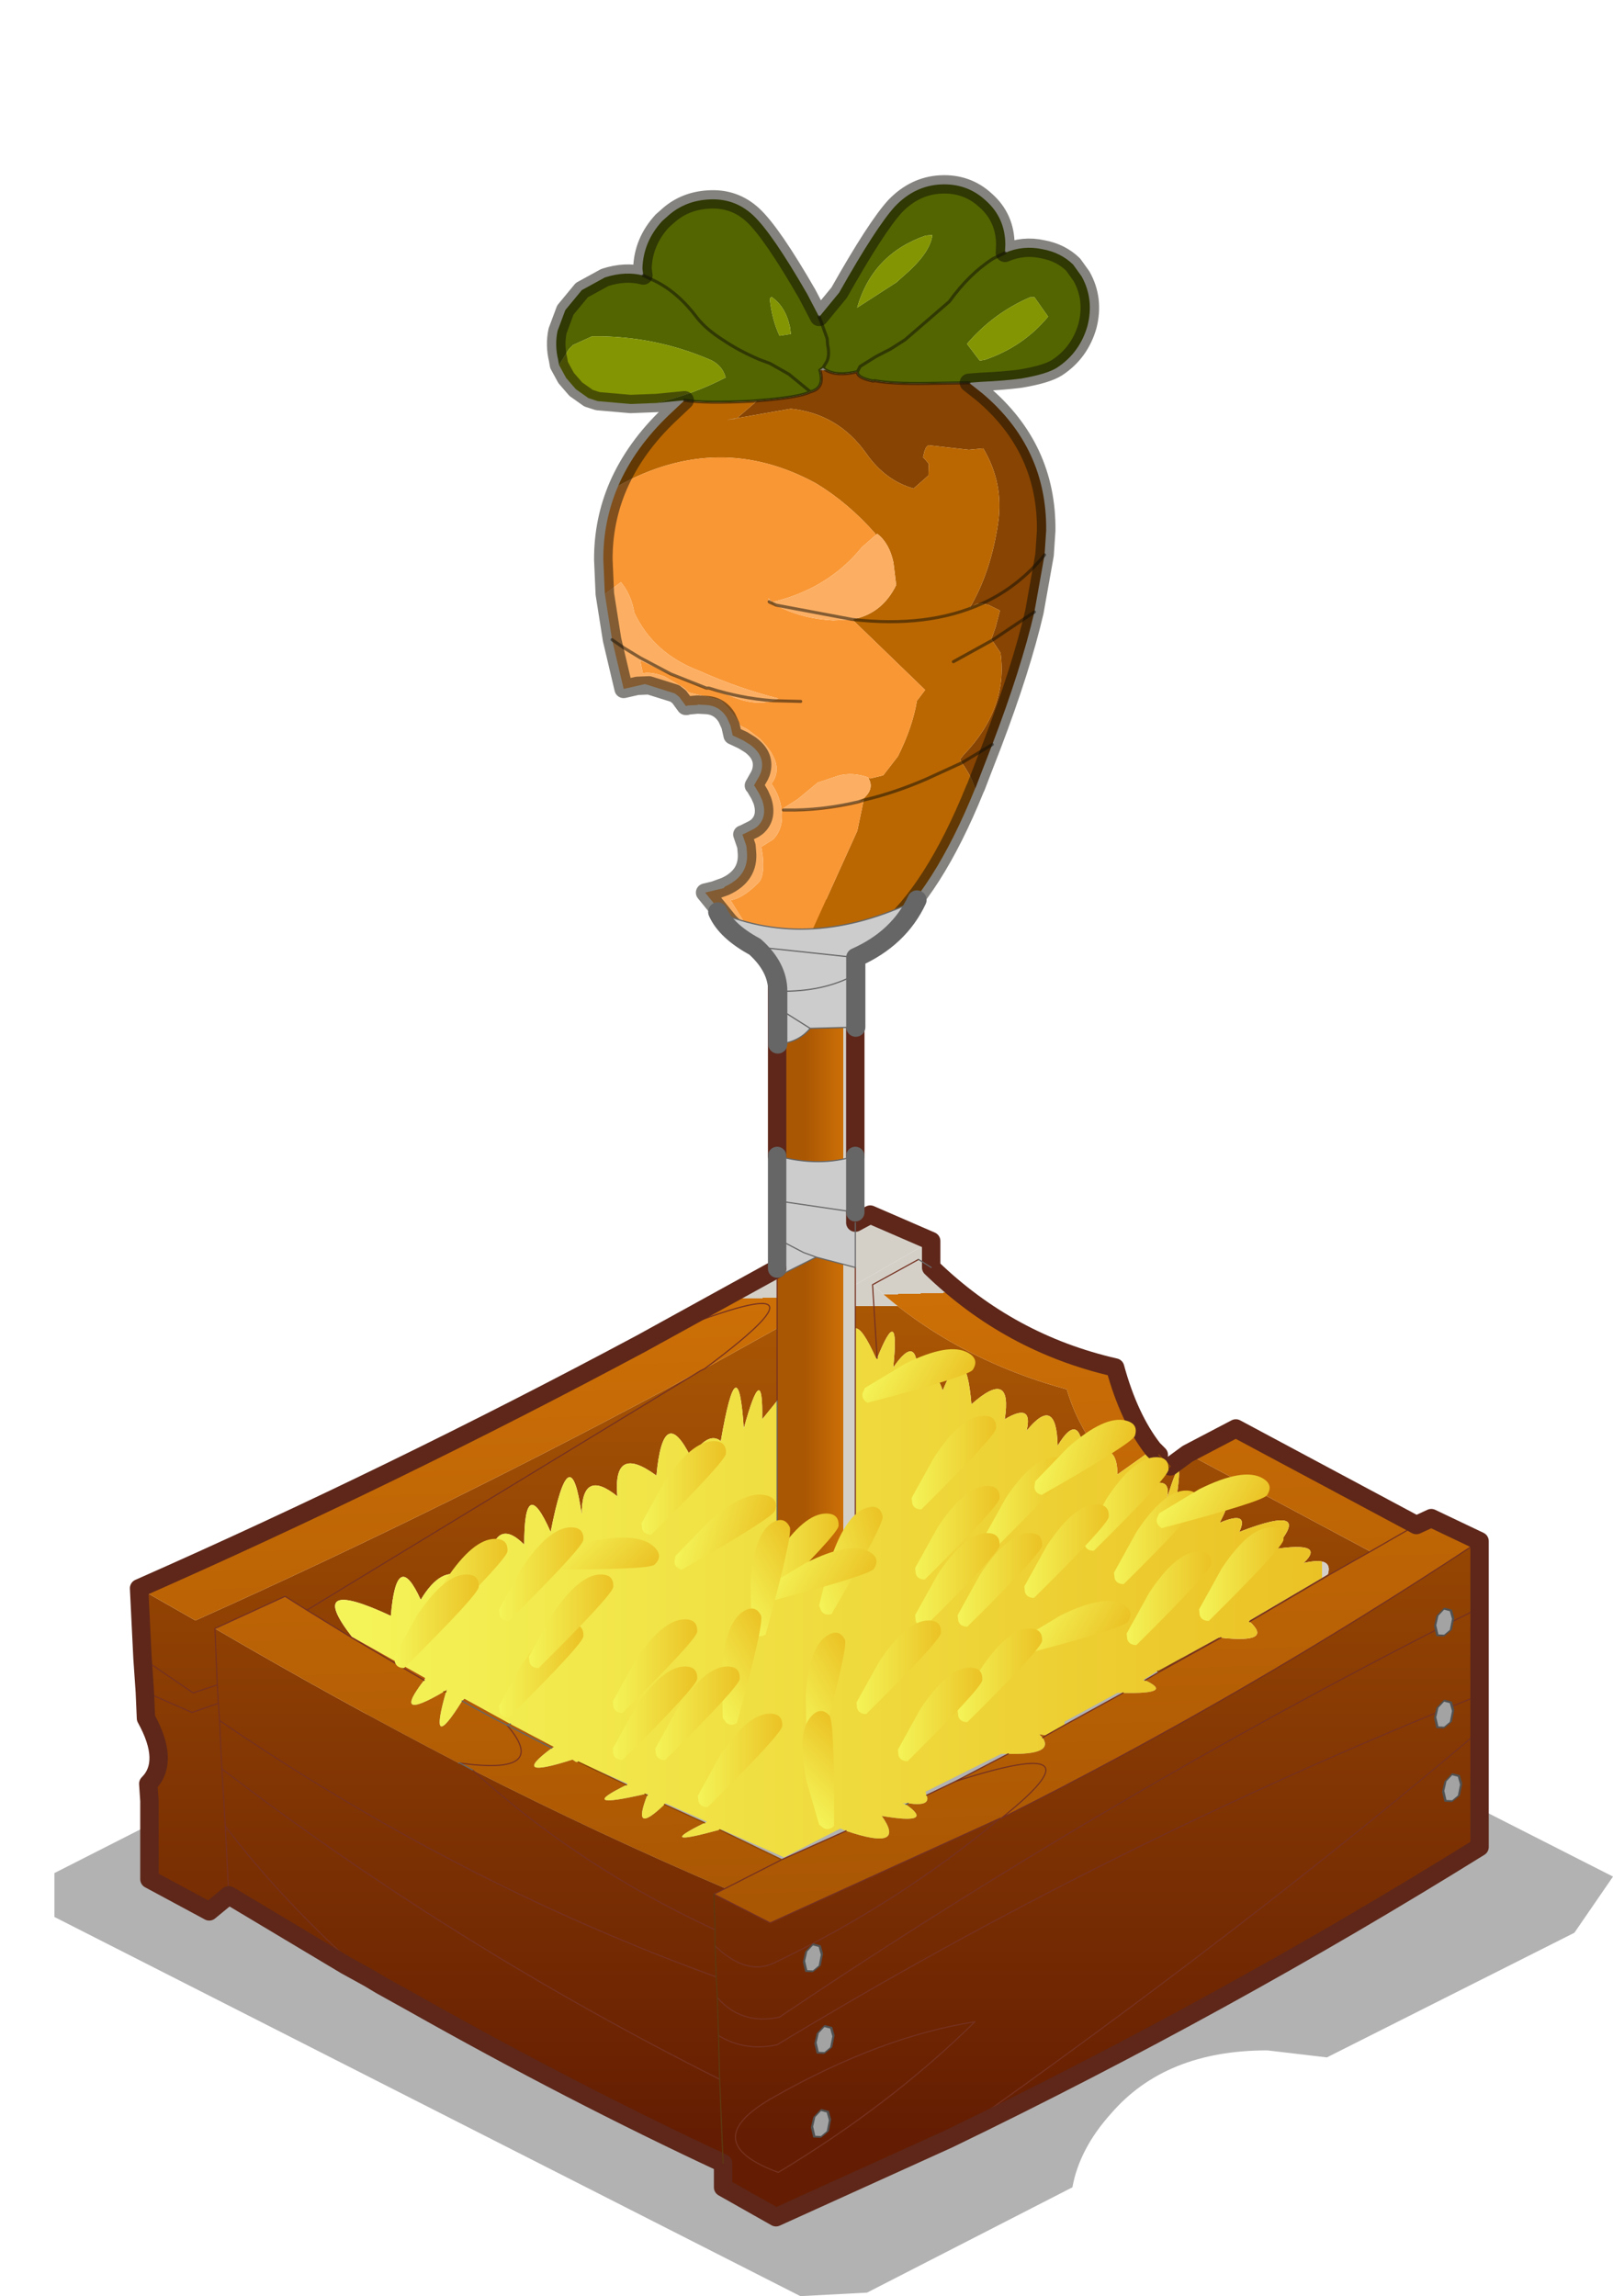 <?xml version="1.0"?>
<svg xmlns="http://www.w3.org/2000/svg" xmlns:xlink="http://www.w3.org/1999/xlink" width="45.95px" height="65.4px"><g transform="matrix(1, 0, 0, 1, 23.3, 53.4)"><use xlink:href="#object-0" width="44.4" height="22.9" transform="matrix(1, 0, 0, 1, -21.75, -10.9)"/><use xlink:href="#object-1" width="59.1" height="95.9" transform="matrix(0.655, 0, 0, 0.655, -19.6, -52.8)"/></g><defs><g transform="matrix(1, 0, 0, 1, 21.75, 10.9)" id="object-0"><path fill-rule="evenodd" fill="#000000" fill-opacity="0.302" stroke="none" d="M0.35 -10.85L1.1 -10.9L22.65 0.05L21.55 1.65L14.5 5.2L12.8 5Q9.9 5 8.35 6.8Q7.45 7.8 7.25 8.9L1.4 11.9L-0.5 12L-21.75 1.2L-21.75 -0.05L-0.4 -10.9L0.35 -10.85"/></g><g transform="matrix(1, 0, 0, 1, 29.55, 48)" id="object-1"><use xlink:href="#object-2" width="59.1" height="58.15" transform="matrix(1, 0, 0, 1, -29.55, -10.25)"/><use xlink:href="#object-3" width="59.3" height="55.9" transform="matrix(0.378, -0.378, 0.382, 0.374, -21.2, -25.6)"/><use xlink:href="#object-4" width="6.5" height="5.7" transform="matrix(0.565, 0, 0, 0.714, -2.4, 16.9)"/><use xlink:href="#object-5" width="6.5" height="5.7" transform="matrix(0.565, 0, 0, 0.714, 4.45, 12.65)"/><use xlink:href="#object-6" width="6.5" height="5.7" transform="matrix(0.489, 0.282, -0.357, 0.618, 4.2, 8.35)"/><use xlink:href="#object-7" width="6.5" height="5.7" transform="matrix(0.565, 0, 0, 0.714, 7.55, 14.45)"/><use xlink:href="#object-8" width="6.5" height="5.7" transform="matrix(0.546, 0.146, -0.185, 0.69, 10.75, 12.05)"/><use xlink:href="#object-9" width="6.5" height="5.7" transform="matrix(0.565, 0, 0, 0.714, 11.95, 14.45)"/><use xlink:href="#object-10" width="6.5" height="5.7" transform="matrix(0.565, 0, 0, 0.714, 13.25, 15.9)"/><use xlink:href="#object-11" width="6.5" height="5.7" transform="matrix(0.489, 0.282, -0.357, 0.618, 17, 13.8)"/><use xlink:href="#object-12" width="6.5" height="5.7" transform="matrix(0.565, 0, 0, 0.714, 16.95, 17.5)"/><use xlink:href="#object-13" width="6.5" height="5.7" transform="matrix(0.565, 0, 0, 0.714, 13.8, 18.55)"/><use xlink:href="#object-14" width="6.5" height="5.7" transform="matrix(0.565, 0, 0, 0.714, 9.35, 16.5)"/><use xlink:href="#object-15" width="6.5" height="5.7" transform="matrix(0.489, 0.282, -0.357, 0.618, 10.95, 19.3)"/><use xlink:href="#object-16" width="6.5" height="5.7" transform="matrix(0.565, 0, 0, 0.714, 6.45, 17.75)"/><use xlink:href="#object-17" width="6.5" height="5.7" transform="matrix(0.565, 0, 0, 0.714, 4.6, 17.75)"/><use xlink:href="#object-18" width="6.5" height="5.7" transform="matrix(0.565, 0, 0, 0.714, 4.6, 15.7)"/><use xlink:href="#object-19" width="6.5" height="5.7" transform="matrix(0.546, -0.146, 0.185, 0.69, -0.5, 17.45)"/><use xlink:href="#object-20" width="6.5" height="5.7" transform="matrix(0.489, 0.282, -0.357, 0.618, -0.1, 17)"/><use xlink:href="#object-21" width="6.5" height="5.7" transform="matrix(0.565, 0, 0, 0.714, -7.3, 13.75)"/><use xlink:href="#object-22" width="6.5" height="5.7" transform="matrix(0.546, 0.146, -0.185, 0.69, -4.9, 15.3)"/><use xlink:href="#object-23" width="6.5" height="5.7" transform="matrix(0.489, -0.282, 0.357, 0.618, -4.3, 18.85)"/><use xlink:href="#object-24" width="6.5" height="5.7" transform="matrix(0.489, -0.282, 0.357, 0.618, -5.55, 22.7)"/><use xlink:href="#object-25" width="6.5" height="5.7" transform="matrix(0.565, 0, 0, 0.714, 6.45, 21.9)"/><use xlink:href="#object-26" width="6.5" height="5.7" transform="matrix(0.565, 0, 0, 0.714, 3.85, 23.6)"/><use xlink:href="#object-27" width="6.5" height="5.7" transform="matrix(0.565, 0, 0, 0.714, 2.05, 21.55)"/><use xlink:href="#object-28" width="6.5" height="5.7" transform="matrix(0.489, -0.282, 0.357, 0.618, -1.9, 23.75)"/><use xlink:href="#object-29" width="6.5" height="5.7" transform="matrix(0.399, -0.399, 0.505, 0.505, -2.1, 27.9)"/><use xlink:href="#object-30" width="6.5" height="5.7" transform="matrix(0.565, 0, 0, 0.714, -4.85, 25.6)"/><use xlink:href="#object-31" width="6.5" height="5.7" transform="matrix(0.565, 0, 0, 0.714, -6.7, 23.55)"/><use xlink:href="#object-32" width="6.5" height="5.7" transform="matrix(0.565, 0, 0, 0.714, -8.55, 23.55)"/><use xlink:href="#object-33" width="6.5" height="5.7" transform="matrix(0.565, 0, 0, 0.714, -8.55, 21.5)"/><use xlink:href="#object-34" width="6.5" height="5.7" transform="matrix(0.565, 0, 0, 0.714, -13.5, 21.7)"/><use xlink:href="#object-35" width="6.5" height="5.7" transform="matrix(0.565, 0, 0, 0.714, -12.2, 19.55)"/><use xlink:href="#object-36" width="6.5" height="5.7" transform="matrix(0.399, 0.399, -0.505, 0.505, -8.95, 16.15)"/><use xlink:href="#object-37" width="6.5" height="5.7" transform="matrix(0.565, 0, 0, 0.714, -13.5, 17.5)"/><use xlink:href="#object-38" width="6.5" height="5.7" transform="matrix(0.565, 0, 0, 0.714, -16.8, 18)"/><use xlink:href="#object-39" width="6.5" height="5.7" transform="matrix(0.565, 0, 0, 0.714, -18.05, 19.55)"/><use xlink:href="#object-40" width="0.9" height="0.4" transform="matrix(0, -1.303, -1.955, 0.784, 0.55, 36.65)"/><use xlink:href="#object-41" width="0.9" height="0.4" transform="matrix(0, -1.303, -1.955, 0.784, 1.05, 40.2)"/><use xlink:href="#object-42" width="0.9" height="0.4" transform="matrix(0, -1.303, -1.955, 0.784, 0.9, 43.85)"/><use xlink:href="#object-43" width="0.9" height="0.4" transform="matrix(0, -1.303, -1.955, 0.784, 28, 22.05)"/><use xlink:href="#object-44" width="0.9" height="0.4" transform="matrix(0, -1.303, -1.955, 0.784, 28, 26.05)"/><use xlink:href="#object-45" width="0.9" height="0.4" transform="matrix(0, -1.303, -1.955, 0.784, 28.35, 29.25)"/><use xlink:href="#object-46" width="9.1" height="6.8" transform="matrix(1.044, 0, 0, 1.044, -4.4, -10.2)"/></g><g transform="matrix(1, 0, 0, 1, 29.55, 10.25)" id="object-2"><path fill-rule="evenodd" fill="url(#gradient-Lbf3e027db13d8c9943935e341297c666)" stroke="none" d="M-21.85 21.1L-22.8 20.5L-25.85 21.9L-25.75 24.35L-26.8 24.7L-29 23.2L-29.15 20.15L-26.7 21.55Q-15.55 16.55 -4.75 10.7L-21.85 21.1L-4.75 10.7L-4.55 10.6L-1.4 8.85L-1.4 12L-2.05 12.8Q-2 10.1 -2.85 13.2Q-3.1 9.4 -3.85 13.75Q-4.4 13.3 -5.15 14.45Q-6.35 12.05 -6.65 15.25Q-8.55 13.85 -8.35 16.15Q-9.9 14.9 -9.9 16.95Q-10.4 13.35 -11.25 17.7Q-12.4 15.1 -12.4 18.25Q-13.65 17 -13.95 19.05Q-14.7 18.4 -15.05 19.65Q-16 19.15 -16.9 20.65Q-17.95 18.35 -18.2 21.35Q-21.95 19.6 -19.9 22.25L-19.9 22.3L-21.85 21.1M-29 23.2L-26.8 24.7L-25.75 24.35L-25.85 21.9Q-20.55 25 -15.25 27.75L-15.2 27.75L-14.65 28.05Q-10.05 32.25 -4.1 35L-4.1 35.7Q-2.75 37 -1.55 36.45Q3.8 33.9 8.3 30.15L8.35 30.15Q18.95 24.85 29.15 18.1L29.15 21L29.15 24.8L29.15 26.35L29.15 31.4Q18.05 38.3 6.05 44.1L-1.45 47.5L-3.75 46.2L-3.75 45.15Q-10.3 42.1 -17.3 38.15L-18.65 37.4L-19.15 37.1L-20.15 36.55L-25.25 33.5L-25.4 30.5L-25.55 28L-25.65 25.9L-25.7 25.15L-25.75 24.35L-25.7 25.15L-26.85 25.55L-28.9 24.65L-26.85 25.55L-25.7 25.15L-25.65 25.9L-25.55 28L-25.4 30.5L-25.25 33.5L-26.1 34.2L-28.7 32.8L-28.7 29.45L-28.7 29.4L-28.75 28.65Q-27.8 27.7 -28.85 25.8L-28.9 24.65L-29 23.2M22.55 19.55Q22.8 18.75 21.5 19.05Q22.5 18.1 20.2 18.45Q22.05 16.4 18.7 17.7Q19.15 16.75 17.85 17.3Q19.2 14.7 15.75 17.6Q16.5 13.2 15.55 16.25Q15.8 15.2 14.55 15.75L14.7 15.5L15.7 14.85L16.45 14.3L24.4 18.55L22.55 19.6L22.55 19.55M12.55 14.2L11.95 14.5Q11.8 12.3 10.8 13.95Q10.75 11.7 9.45 13.3Q9.75 12.05 8.5 12.8Q8.85 10.55 7.05 12.15Q6.8 9.1 5.8 11.55Q5.45 10.45 4.7 11Q4.75 8.95 3.65 10.55Q3.95 7.65 2.95 10.15L2.9 10.15Q2.3 8.8 2 8.85L2 6.95L5.3 5.05L5.3 6.2L4.75 5.85L2.75 6.95L2.95 10.15L2.75 6.95Q6.25 10.15 11.2 11.5Q11.6 12.9 12.55 14.2M-25.4 30.5Q-23.1 33.5 -20.15 36.2L-19.15 37.1L-20.15 36.2Q-23.1 33.5 -25.4 30.5M8.3 30.15Q3.8 33.9 -1.55 36.45Q-2.75 37 -4.1 35.7L-4.05 37.05L-4 37.95L-4.05 37.05L-4.1 35.7L-4.1 35Q-10.05 32.25 -14.65 28.05Q-9.15 30.85 -3.65 33.2L-4.15 33.45L-1.7 34.7L8.3 30.15M29.15 21Q13.25 29 -1.3 38.8Q-2.95 39.15 -4 37.95Q-2.95 39.15 -1.3 38.8Q13.25 29 29.15 21M-3.9 41.5L-3.75 45.15L-3.9 41.5Q-15.55 35.65 -25.55 28Q-15.55 35.65 -3.9 41.5L-3.95 39.6L-4 37.95L-3.95 39.6L-3.9 41.5M7.2 39Q3.1 39.65 -1.5 42.25Q-5 44.2 -1.35 45.55Q3.55 42.6 7.2 39Q3.55 42.6 -1.35 45.55Q-5 44.2 -1.5 42.25Q3.1 39.65 7.2 39M-4.15 33.45L-4.1 35L-4.15 33.45M-3.95 39.6Q-2.8 40.3 -1.4 40Q13.05 31.25 29.15 24.8Q13.05 31.25 -1.4 40Q-2.8 40.3 -3.95 39.6M6.05 44.1Q18.95 35 29.15 26.35Q18.95 35 6.05 44.1M-25.65 25.9Q-15.35 32.95 -4.05 37.05Q-15.35 32.95 -25.65 25.9"/><path fill-rule="evenodd" fill="url(#gradient-L937086bde944ab6abdad3a9c77396b85)" stroke="none" d="M-25.85 21.9L-22.8 20.5L-21.85 21.1L-19.9 22.3L-16.75 24.15Q-18.2 26 -15.9 24.65L-15.8 24.65Q-16.6 27.45 -15.1 25.05Q-14.15 25.6 -13.15 26.1Q-11.25 28.3 -15.2 27.75L-15.25 27.75Q-20.55 25 -25.85 21.9M-4.75 10.7Q-15.55 16.55 -26.7 21.55L-29.15 20.15Q-18.05 15.25 -7.3 9.5L-1.4 6.25L-1.4 6.6L-1.4 8.85L-4.55 10.6L-4.75 10.7M-15.2 27.75Q-11.25 28.3 -13.15 26.1L-11.2 27.1Q-13.1 28.5 -10.3 27.6L-10.15 27.7L-10.05 27.7L-7.95 28.7Q-10.2 29.8 -7.15 29.1L-7.05 29.15Q-7.75 30.95 -6.3 29.55L-4.55 30.35Q-6.8 31.45 -3.9 30.65L-1.2 31.95L1.6 30.7Q4.25 31.6 3.15 30.05Q5.5 30.45 4.2 29.55L4.3 29.5Q5.3 29.65 5.1 29.15L6.35 28.55L8.65 27.35Q10.65 27.4 10.15 26.65L10.3 26.55L11.1 26.1L13.65 24.7Q15.9 24.75 14.6 24.15L15.2 23.8L17.9 22.3Q20.2 22.55 19.15 21.6L22.55 19.6L24.4 18.55L16.45 14.3L18.55 13.2L26.4 17.4L27.05 17.1L29.15 18.1Q18.95 24.85 8.35 30.15L8.3 30.15L-1.7 34.7L-4.15 33.45L-3.65 33.2Q-9.15 30.85 -14.65 28.05L-15.2 27.75M14.95 14.1L13.4 15.2Q13.4 13.95 12.55 14.2Q11.6 12.9 11.2 11.5Q6.25 10.15 2.75 6.95L4.75 5.85L5.3 6.2Q8.7 9.5 13.3 10.55Q13.9 12.75 14.95 14.1M2 4.25L2.65 3.9L5.3 5.05L2 6.95L2 6.2L2 4.25M-7.3 9.5Q2.25 5.55 -4.55 10.6Q2.25 5.55 -7.3 9.5M26.4 17.4L24.4 18.55L26.4 17.4M-1.2 31.95L-3.65 33.2L-1.2 31.95M8.35 30.15Q13.05 26.4 6.35 28.55Q13.05 26.4 8.35 30.15"/><path fill-rule="evenodd" fill="url(#gradient-L374b87faf5468148299c04f4c4832dd6)" stroke="none" d="M-13.15 26.1Q-14.15 25.6 -15.1 25.05L-15 24.95L-13 26.05L-11.1 27.05L-11.2 27.1L-13.15 26.1L-13 26.05L-13.15 26.1M-15.8 24.65L-15.9 24.65L-15.75 24.55L-15.8 24.65M-16.75 24.15L-19.9 22.3L-19.9 22.25L-16.7 24.05L-16.75 24.15M10.15 26.65L10 26.5L10.3 26.55L10.15 26.65"/><path fill-rule="evenodd" fill="url(#gradient-Laba63ace9933ddec2ce782291a52dda4)" stroke="none" d="M-15.1 25.05Q-16.6 27.45 -15.8 24.65L-15.75 24.55L-15.9 24.65Q-18.2 26 -16.75 24.15L-16.7 24.05L-19.9 22.25Q-21.95 19.6 -18.2 21.35Q-17.95 18.35 -16.9 20.65Q-16 19.15 -15.05 19.65Q-14.7 18.4 -13.95 19.05Q-13.65 17 -12.4 18.25Q-12.4 15.1 -11.25 17.7Q-10.4 13.35 -9.9 16.95Q-9.9 14.9 -8.35 16.15Q-8.55 13.85 -6.65 15.25Q-6.35 12.05 -5.15 14.45Q-4.4 13.3 -3.85 13.75Q-3.1 9.4 -2.85 13.2Q-2 10.1 -2.05 12.8L-1.4 12L-1.4 19.5L2 18.9L2 8.85Q2.3 8.8 2.9 10.15L2.95 10.15Q3.95 7.65 3.65 10.55Q4.75 8.95 4.7 11Q5.45 10.45 5.8 11.55Q6.8 9.1 7.05 12.15Q8.85 10.55 8.5 12.8Q9.75 12.05 9.45 13.3Q10.75 11.7 10.8 13.95Q11.8 12.3 11.95 14.5L12.55 14.2Q13.4 13.95 13.4 15.2L14.95 14.1L15.2 14.35L14.7 15.5L14.55 15.75Q15.8 15.2 15.55 16.25Q16.5 13.2 15.75 17.6Q19.2 14.7 17.85 17.3Q19.15 16.75 18.7 17.7Q22.05 16.4 20.2 18.45Q22.5 18.1 21.5 19.05Q22.8 18.75 22.55 19.55L19.15 21.55L19.15 21.6Q20.2 22.55 17.9 22.3L17.8 22.3L15.25 23.7L15.15 23.75L15.05 23.8L14.5 24.15L14.6 24.15Q15.9 24.75 13.65 24.7L13.4 24.7L11.1 25.95L11.1 26.1L10.3 26.55L10 26.5L10.15 26.65Q10.65 27.4 8.65 27.35L8.35 27.35L5.05 29L5.1 29.15Q5.3 29.65 4.3 29.5L4.05 29.5L4.2 29.55Q5.5 30.45 3.15 30.05Q4.25 31.6 1.6 30.7L1.35 30.6L-1.1 31.85L-3.8 30.65L-3.9 30.65Q-6.8 31.45 -4.55 30.35L-4.45 30.3L-6.25 29.5L-6.3 29.55Q-7.75 30.95 -7.05 29.15L-7 29.1L-7.15 29.1Q-10.2 29.8 -7.95 28.7L-7.9 28.65L-10.05 27.7L-10.15 27.7L-10.3 27.6Q-13.1 28.5 -11.2 27.1L-11.1 27.05L-13 26.05L-15 24.95L-15.1 25.05"/><path fill-rule="evenodd" fill="url(#gradient-L766b6b32b799cb9888afa62a9e32b4e3)" stroke="none" d="M15.15 23.75L15.25 23.7L17.8 22.3L17.9 22.3L15.2 23.8L15.15 23.75M19.15 21.6L19.15 21.55L22.55 19.55L22.55 19.6L19.15 21.6"/><path fill-rule="evenodd" fill="url(#gradient-L985b04f02e1565289e53eba468df0795)" stroke="none" d="M14.7 15.5L15.2 14.35L15.7 14.85L14.7 15.5"/><path fill-rule="evenodd" fill="url(#gradient-L5da9c918fe00c60ceb6c2c651ce450a1)" stroke="none" d="M2 8.85L2 18.9L-1.4 19.5L-1.4 12L-1.4 8.85L-1.4 6.6L0.3 5.75L2 6.2L2 6.95L2 8.85M-1.4 -9.65L2 -9.85L2 1.35Q0.45 1.85 -1.4 1.35L-1.4 -9.65"/><path fill-rule="evenodd" fill="#cccccc" stroke="none" d="M2 1.35L2 3.8L2 4.25L2 6.2L0.3 5.75L-0.25 5.55L-1.4 4.95L-1.4 6.25L-1.4 6.6L0.3 5.75L-0.25 5.55L-1.4 4.95L-1.4 3.3L-1.4 1.35Q0.45 1.85 2 1.35M2 3.8L-1.4 3.3L2 3.8"/><path fill="none" stroke="#753120" stroke-width="0.05" stroke-linecap="round" stroke-linejoin="round" d="M-25.85 21.9L-22.8 20.5L-21.85 21.1L-4.75 10.7L-4.55 10.6Q2.25 5.55 -7.3 9.5M-29 23.2L-26.8 24.7L-25.75 24.35L-25.85 21.9M-15.2 27.75Q-11.25 28.3 -13.15 26.1M-16.75 24.15L-19.9 22.3L-21.85 21.1M10.3 26.55L11.1 26.1L13.65 24.7M2 8.85L2 18.9M-1.4 12L-1.4 8.85L-1.4 6.6M-28.9 24.65L-26.85 25.55L-25.7 25.15L-25.75 24.35M-25.25 33.5L-25.4 30.5L-25.55 28L-25.65 25.9L-25.7 25.15M-19.15 37.1L-20.15 36.2Q-23.1 33.5 -25.4 30.5M2.75 6.95L4.75 5.85M2 6.95L2 6.2M2 6.95L2 8.85M2.95 10.15L2.75 6.95M29.15 18.1Q18.95 24.85 8.35 30.15L8.3 30.15Q3.8 33.9 -1.55 36.45Q-2.75 37 -4.1 35.7M-4 37.95Q-2.95 39.15 -1.3 38.8Q13.25 29 29.15 21M24.4 18.55L26.4 17.4M22.55 19.6L24.4 18.55M22.55 19.6L19.15 21.6M15.2 23.8L14.6 24.15M15.2 23.8L17.9 22.3M10.3 26.55L10.15 26.65M-1.2 31.95L1.6 30.7M6.35 28.55L5.1 29.15M-3.65 33.2L-4.15 33.45L-1.7 34.7L8.3 30.15M-3.9 41.5Q-15.55 35.65 -25.55 28M-4.1 35Q-10.05 32.25 -14.65 28.05M-3.65 33.2L-1.2 31.95M7.2 39Q3.55 42.6 -1.35 45.55Q-5 44.2 -1.5 42.25Q3.1 39.65 7.2 39M29.15 24.8Q13.05 31.25 -1.4 40Q-2.8 40.3 -3.95 39.6M8.65 27.35L6.35 28.55Q13.05 26.4 8.35 30.15M29.15 26.35Q18.95 35 6.05 44.1M-4.05 37.05Q-15.35 32.95 -25.65 25.9"/><path fill="none" stroke="#5e271a" stroke-width="0.8" stroke-linecap="round" stroke-linejoin="round" d="M-29.15 20.15L-29 23.2L-28.9 24.65L-28.85 25.8Q-27.8 27.7 -28.75 28.65L-28.7 29.4M15.2 14.35L14.95 14.1Q13.9 12.75 13.3 10.55Q8.7 9.5 5.3 6.2L5.3 5.05L2.65 3.9L2 4.25L2 3.8M-28.7 29.45L-28.7 32.8L-26.1 34.2L-25.25 33.5L-20.15 36.55L-19.15 37.1L-18.65 37.4L-17.3 38.15Q-10.3 42.1 -3.75 45.15L-3.75 46.2L-1.45 47.5L6.05 44.1Q18.05 38.3 29.15 31.4L29.15 26.35L29.15 24.8L29.15 21L29.15 18.1L27.05 17.1L26.4 17.4L18.55 13.2L16.45 14.3L15.7 14.85M2 -9.85L2 1.35M-29.15 20.15Q-18.05 15.25 -7.3 9.5L-1.4 6.25M-1.4 1.35L-1.4 -9.65"/><path fill="none" stroke="#666666" stroke-width="0.05" stroke-linecap="round" stroke-linejoin="round" d="M-15.25 27.75L-15.2 27.75L-14.65 28.05M-13.15 26.1Q-14.15 25.6 -15.1 25.05M2 18.9L-1.4 19.5L-1.4 12M-13.15 26.1L-13 26.05M2 1.35Q0.45 1.85 -1.4 1.35M-1.4 3.3L2 3.8M0.3 5.75L-0.25 5.55L-1.4 4.95M-1.4 6.6L0.3 5.75L2 6.2L2 4.25M-1.4 6.25L-1.4 6.6M4.75 5.85L5.3 6.2M4.3 29.5L4.2 29.55M-13.15 26.1L-11.2 27.1"/><path fill="none" stroke="#8a4506" stroke-width="0.05" stroke-linecap="round" stroke-linejoin="round" d="M-15.8 24.65L-15.9 24.65M-1.4 -9.65L2 -9.85M15.2 14.35L15.7 14.85L14.7 15.5M15.15 23.75L15.2 23.8M-7.15 29.1L-7.05 29.15M-10.05 27.7L-7.95 28.7M-6.3 29.55L-4.55 30.35M-1.2 31.95L-3.9 30.65"/><path fill="none" stroke="#666666" stroke-width="0.8" stroke-linecap="round" stroke-linejoin="round" d="M2 1.35L2 3.8M-1.4 1.35L-1.4 3.3L-1.4 4.95L-1.4 6.25"/><path fill="none" stroke="#5d3910" stroke-width="0.05" stroke-linecap="round" stroke-linejoin="round" d="M-4.1 35.7L-4.05 37.05L-4 37.95L-3.95 39.6L-3.9 41.5L-3.75 45.15M-4.1 35.7L-4.1 35L-4.15 33.45"/></g><linearGradient gradientTransform="matrix(0, -0.022, 0.036, 0, 0, 25.9)" gradientUnits="userSpaceOnUse" spreadMethod="pad" id="gradient-Lbf3e027db13d8c9943935e341297c666" x1="-819.2" x2="819.2"><stop offset="0" stop-color="#641d02" stop-opacity="1"/><stop offset="1" stop-color="#aa5704" stop-opacity="1"/><stop offset="1" stop-color="#d4d0c8" stop-opacity="1"/><stop offset="1" stop-color="#d4d0c8" stop-opacity="1"/></linearGradient><linearGradient gradientTransform="matrix(-0.001, -0.016, 0.035, -0.001, 0.05, 20.6)" gradientUnits="userSpaceOnUse" spreadMethod="pad" id="gradient-L937086bde944ab6abdad3a9c77396b85" x1="-819.2" x2="819.2"><stop offset="0" stop-color="#aa5704" stop-opacity="1"/><stop offset="1" stop-color="#cc6f06" stop-opacity="1"/><stop offset="1" stop-color="#d4d0c8" stop-opacity="1"/><stop offset="1" stop-color="#d4d0c8" stop-opacity="1"/></linearGradient><linearGradient gradientTransform="matrix(-0.006, -0.017, 0.033, -0.012, 1.15, 26.45)" gradientUnits="userSpaceOnUse" spreadMethod="pad" id="gradient-L374b87faf5468148299c04f4c4832dd6" x1="-819.2" x2="819.2"><stop offset="0" stop-color="#a65504" stop-opacity="1"/><stop offset="1" stop-color="#b75c04" stop-opacity="1"/><stop offset="1" stop-color="#d4d0c8" stop-opacity="1"/><stop offset="1" stop-color="#d4d0c8" stop-opacity="1"/></linearGradient><linearGradient gradientTransform="matrix(0.026, 0, 0, 0.014, 1, 20.35)" gradientUnits="userSpaceOnUse" spreadMethod="pad" id="gradient-Laba63ace9933ddec2ce782291a52dda4" x1="-819.2" x2="819.2"><stop offset="0" stop-color="#f4f458" stop-opacity="1"/><stop offset="1" stop-color="#ebc225" stop-opacity="1"/><stop offset="1" stop-color="#d4d0c8" stop-opacity="1"/><stop offset="1" stop-color="#d4d0c8" stop-opacity="1"/></linearGradient><linearGradient gradientTransform="matrix(-0.011, -0.008, 0.016, -0.022, -8.55, 22.3)" gradientUnits="userSpaceOnUse" spreadMethod="pad" id="gradient-L766b6b32b799cb9888afa62a9e32b4e3" x1="-819.2" x2="819.2"><stop offset="0" stop-color="#874503" stop-opacity="1"/><stop offset="1" stop-color="#944b03" stop-opacity="1"/><stop offset="1" stop-color="#d4d0c8" stop-opacity="1"/><stop offset="1" stop-color="#d4d0c8" stop-opacity="1"/></linearGradient><linearGradient gradientTransform="matrix(-0.003, -0.014, 0.035, -0.007, 0.3, 20.6)" gradientUnits="userSpaceOnUse" spreadMethod="pad" id="gradient-L985b04f02e1565289e53eba468df0795" x1="-819.2" x2="819.2"><stop offset="0" stop-color="#da8b2c" stop-opacity="1"/><stop offset="1" stop-color="#deaf40" stop-opacity="1"/><stop offset="1" stop-color="#d4d0c8" stop-opacity="1"/><stop offset="1" stop-color="#d4d0c8" stop-opacity="1"/></linearGradient><linearGradient gradientTransform="matrix(0.001, 0, 0, 0.018, 0.65, 4.8)" gradientUnits="userSpaceOnUse" spreadMethod="pad" id="gradient-L5da9c918fe00c60ceb6c2c651ce450a1" x1="-819.2" x2="819.2"><stop offset="0" stop-color="#aa5704" stop-opacity="1"/><stop offset="1" stop-color="#cc6f06" stop-opacity="1"/><stop offset="1" stop-color="#d4d0c8" stop-opacity="1"/><stop offset="1" stop-color="#d4d0c8" stop-opacity="1"/></linearGradient><g transform="matrix(1, 0, 0, 1, 29.65, 27.95)" id="object-3"><path fill-rule="evenodd" fill="#526501" stroke="none" d="M3.8 -24.45L4.15 -24.9Q5.75 -26.4 8.05 -26.5L8.85 -26.45Q10.55 -26.3 11.9 -25.1Q13.5 -23.7 13.55 -21.6Q13.6 -19.5 12.05 -13.95L11.4 -11.95L11.25 -11.6L10.6 -10.25L10.25 -9.85Q9.8 -9.15 9.25 -8.95L8.65 -8.8L8.35 -8.85Q7.6 -7.5 6.55 -8.15L6.35 -10.4L5.9 -12.1L5.5 -13Q4.85 -14.7 4.6 -16.1Q4.25 -17.7 4.4 -18.9Q4.8 -21.45 4.15 -23.45L3.8 -24.45L4.15 -23.45Q4.8 -21.45 4.4 -18.9Q4.25 -17.7 4.6 -16.1Q4.85 -14.7 5.5 -13L5.9 -12.1L6.35 -10.4L6.55 -8.15Q5.6 -8.45 3 -10.7L2.7 -10.95Q-0.15 -13.55 -1.1 -14.9L-2.85 -16.35Q-0.15 -14.7 2.55 -13.85Q3.05 -14.65 2.75 -15.65Q0.95 -20.35 -2.65 -23.9L-4.25 -24.5L-4.7 -24.5L-6.2 -24.15L-5.95 -24.5Q-5.3 -25.55 -4.3 -26.2L-2.65 -26.95L-0.55 -27.15L1.5 -26.55Q3.05 -25.75 3.8 -24.45M8.65 -8.8L9.25 -8.95Q9.8 -9.15 10.25 -9.85L10.6 -10.25L11.25 -11.6L11.4 -11.95L13.95 -12.2Q19.9 -13.85 22.15 -13.95Q24.45 -14 26 -12.6Q27.6 -11.15 27.65 -9.05Q27.75 -6.95 26.2 -5.4L25.7 -4.95Q27.2 -4.35 28.05 -3Q28.9 -1.75 28.9 -0.35L28.7 0.8Q28.1 2.85 26.15 4Q24.15 5.1 22 4.65Q21.05 4.45 19.3 3.2Q18.2 2.35 16.85 1.1L16.1 0.45L13.7 -1.9Q11.65 -3.9 10.85 -5.1L10.75 -5.15Q10 -6.3 10.4 -6.6Q8.95 -7.5 8.7 -8.5L8.65 -8.8M8.8 -12.6L9.15 -13.05Q10.1 -14.5 9.85 -15.85L9.65 -15.85Q8.55 -14.5 8.05 -13.15L8.8 -12.6M25.7 -4.95L24.7 -5.3Q22.45 -5.8 19.7 -5.35L14.95 -5.7L13.6 -6L12.35 -6.4L10.85 -6.75L10.4 -6.6L10.85 -6.75L12.35 -6.4L13.6 -6L14.95 -5.7L19.7 -5.35Q22.45 -5.8 24.7 -5.3L25.7 -4.95M17.8 -9.5L18.7 -9.45Q21.45 -9.25 22.6 -10.15L22.2 -10.5Q18.1 -12.5 14.1 -10.3L17.8 -9.5M18.25 -1.9L18 -0.2L18.35 0.05Q21.3 1.5 24.45 1.2L24.8 -0.7L24.55 -0.95Q21.55 -2.15 18.25 -1.9"/><path fill-rule="evenodd" fill="#884402" stroke="none" d="M6.55 -8.15Q7.6 -7.5 8.35 -8.85L8.7 -8.5Q8.95 -7.5 10.4 -6.6Q10 -6.3 10.75 -5.15L10.85 -5.1Q11.65 -3.9 13.7 -1.9L16.1 0.45L16.25 1.85Q16.75 8.7 11.9 13.4L10.4 14.7L6.5 17.4Q2.45 19.9 -3.6 22.6L-6.1 23.7L-7 24.1L-7.15 24.15Q-6.6 23.15 -6.4 21.9L-6.3 21.6L-5.85 21.55Q-0.6 21.45 2.2 17.8L2.45 16.6L2.45 16.5L3.4 16.05L4.6 15.35L4.6 15.25L4.3 14.35L4 13.9Q3.75 13.55 3.4 13.55L3.05 13.45Q6.35 12.6 9.6 10.2Q12.25 8.25 13.1 5.05L12.2 4.3L10.15 1.7L9.9 1.7L9.55 1.85L9.15 2.1L9.15 2.35L9.1 2.8L8.4 3.45L6.8 3.35Q5.65 1.25 6.15 -1.4Q6.85 -5.3 4.45 -8.3L0.15 -11.35L0.8 -10.85L0.95 -10.85L3 -10.7Q5.6 -8.45 6.55 -8.15M10.4 14.7Q7.05 15.05 4 13.9Q7.05 15.05 10.4 14.7M6.5 17.4L2.45 16.6L6.5 17.4M-3.6 22.6L-6.4 21.9L-3.6 22.6"/><path fill-rule="evenodd" fill="#ba6702" stroke="none" d="M-7.15 24.15Q-15.45 27.65 -20.75 27.15Q-24.25 26.8 -26.35 24.7L-27.1 23.85L-16.3 19.8L-14.15 18.4L-14 18.3Q-12.85 18.35 -12.6 17.4L-12.5 17.55L-11.6 18.1L-9.65 17.85Q-7.1 17 -5.35 15.75L-4.25 15.6L-4.3 7.35Q-2.3 8.75 0.2 7.9L1.35 6.45Q2.25 5.1 2.1 3.85L1.95 3.85L2 3.75Q2.25 0.45 1.55 -2.55Q-0.9 -11.2 -9.85 -13.8Q-6.65 -15.05 -2.8 -14.95L-1.1 -14.9Q-0.15 -13.55 2.7 -10.95L3 -10.7L0.95 -10.85L0.8 -10.85L0.15 -11.35L4.45 -8.3Q6.85 -5.3 6.15 -1.4Q5.65 1.25 6.8 3.35L8.4 3.45L9.1 2.8L9.15 2.35L9.15 2.1L9.55 1.85L9.9 1.7L10.15 1.7L12.2 4.3L13.1 5.05Q12.25 8.25 9.6 10.2Q6.35 12.6 3.05 13.45L3.4 13.55Q3.75 13.55 4 13.9Q-0.5 12.2 -4.3 7.35Q-0.5 12.2 4 13.9L4.3 14.35L4.6 15.25L4.6 15.35L3.4 16.05L2.45 16.5L2.45 16.6L2.2 17.8Q-0.6 21.45 -5.85 21.55L-6.3 21.6L-6.4 21.9L-9.35 20.8Q-12 19.75 -14.15 18.4Q-12 19.75 -9.35 20.8L-6.4 21.9Q-6.6 23.15 -7.15 24.15M-1 15.6L2.45 16.6L-1 15.6"/><path fill-rule="evenodd" fill="#f99735" stroke="none" d="M-27.1 23.85Q-28.15 22.5 -28.6 20.8L-27.55 16.5Q-26.75 17.1 -24.95 17.1Q-24.2 17.1 -23.1 15.75L-22.7 15.2L-21.6 15.45Q-20.35 15.45 -19.4 14.25Q-18.65 13.3 -18.45 12.15Q-16.5 11.9 -16.5 8.85L-16.65 7.65L-16.85 7Q-16.5 6 -16.5 4.4L-17.85 2.15L-17.85 1.65L-18.3 -0.15Q-18.75 -1.2 -19.35 -1.6L-18.75 -2.5L-17.8 0.05L-16.6 2.9L-16.45 3.05L-15.75 4.55Q-15 6.65 -13.55 7.45L-13.1 7.65Q-14.75 4.85 -16 1.5Q-17.6 -2.15 -16.3 -5.6Q-15.45 -6.75 -15.3 -8.1L-16.9 -8.35L-15 -10.4Q-12.75 -12.65 -9.85 -13.8Q-0.9 -11.2 1.55 -2.55Q2.25 0.45 2 3.75L1.95 3.85L0.45 3.75Q-3.9 4.2 -7.85 1.75L-7.85 1.3L-8 1.55L-8 1.6L-7.8 2.15Q-7.2 4.3 -5.45 6.3L-4.3 7.35L-4.25 15.6L-5.35 15.75Q-7.1 17 -9.65 17.85L-11.6 18.1L-12.5 17.55L-12.6 17.4L-12.6 17.3Q-13.15 16.15 -14.15 15.55L-15.75 14.75L-17.85 14.55L-19.2 14.25L-19.3 14.35L-19.2 14.45L-19.15 14.5Q-17.2 16.55 -14.55 18.2L-14.15 18.4L-16.3 19.8L-27.1 23.85M-12 9.1L-13.55 7.45L-12 9.1"/><path fill-rule="evenodd" fill="#fcaf63" stroke="none" d="M-28.6 20.8Q-28.95 19.4 -28.9 17.65L-28.55 14.6L-27.9 15L-27.25 15.4L-27.05 15.4Q-25.05 16.15 -23.8 14.65L-23.5 14.3L-23.05 13.4L-22.95 13.45L-22.05 13.75L-21.75 13.8Q-20.6 13.85 -19.95 12.6L-19.75 12.1L-19.55 11.35L-19.55 11.25L-18.65 11L-18.4 10.9Q-17.15 10.25 -17.4 8.65L-17.55 8L-17.85 7.15L-17.4 6.45L-17.15 5.8Q-16.85 4.65 -17.65 3.8L-18.05 3.35L-18.05 3.4L-18.65 2.85L-18.75 2.8L-18.8 2.75L-18.65 1.85L-18.7 1.4L-19.7 -0.55L-19.85 -0.85L-20.4 -1.2L-21.35 -1.8L-19.15 -5.3L-16.9 -8.35L-15.3 -8.1Q-15.45 -6.75 -16.3 -5.6Q-17.6 -2.15 -16 1.5Q-14.75 4.85 -13.1 7.65L-13.55 7.45Q-15.25 5.45 -16.45 3.05L-16.6 2.9L-17.8 0.05L-18.75 -2.5L-19.35 -1.6Q-18.75 -1.2 -18.3 -0.15L-17.85 1.65L-17.85 2.15L-16.5 4.4Q-16.5 6 -16.85 7L-16.65 7.65L-16.5 8.85Q-16.5 11.9 -18.45 12.15Q-18.65 13.3 -19.4 14.25Q-20.35 15.45 -21.6 15.45L-22.7 15.2L-23.1 15.75Q-24.2 17.1 -24.95 17.1Q-26.75 17.1 -27.55 16.5L-28.6 20.8M-8 1.55L-7.85 1.3L-7.85 1.75Q-3.9 4.2 0.45 3.75L1.95 3.85L2.1 3.85Q2.25 5.1 1.35 6.45L0.2 7.9Q-2.3 8.75 -4.3 7.35L-7.8 2.15L-7.85 1.75L-8 1.6L-8 1.55M-19.15 -5.3L-18.95 -4.15L-18.6 -2.65L-17.8 0.05L-18.6 -2.65L-18.95 -4.15L-19.15 -5.3M-7.8 2.15L-4.3 7.35L-5.45 6.3Q-7.2 4.3 -7.8 2.15M-16.45 3.05Q-15.25 5.45 -13.55 7.45Q-15 6.65 -15.75 4.55L-16.45 3.05M-18.05 3.35L-18.65 2.85L-18.05 3.35M-14 18.3L-14.55 18.2Q-17.2 16.55 -19.15 14.5L-19.2 14.45L-19.3 14.35L-19.2 14.25L-17.85 14.55L-15.75 14.75L-14.15 15.55Q-13.15 16.15 -12.6 17.3L-12.6 17.4Q-12.85 18.35 -14 18.3"/><path fill-rule="evenodd" fill="#839502" stroke="none" d="M-2.85 -16.35L-4.4 -17.8L-6.1 -19.85L-6.45 -20.55L-6.65 -21.8L-6.55 -23L-6.2 -24.15L-4.7 -24.5L-4.25 -24.5L-2.65 -23.9Q0.95 -20.35 2.75 -15.65Q3.05 -14.65 2.55 -13.85Q-0.15 -14.7 -2.85 -16.35M8.8 -12.6L8.05 -13.15Q8.55 -14.5 9.65 -15.85L9.85 -15.85Q10.1 -14.5 9.15 -13.05L8.8 -12.6M17.8 -9.5L14.1 -10.3Q18.1 -12.5 22.2 -10.5L22.6 -10.15Q21.45 -9.25 18.7 -9.45L17.8 -9.5M18.25 -1.9Q21.55 -2.15 24.55 -0.95L24.8 -0.7L24.45 1.2Q21.3 1.5 18.35 0.05L18 -0.2L18.25 -1.9"/><path fill-rule="evenodd" fill="#e98103" stroke="none" d="M-7.85 1.75L-7.8 2.15L-8 1.6L-7.85 1.75M-14.55 18.2L-14 18.3L-14.15 18.4L-14.55 18.2"/><path fill="none" stroke="#100f07" stroke-opacity="0.514" stroke-width="1.5" stroke-linecap="round" stroke-linejoin="round" d="M11.4 -11.95L12.05 -13.95Q13.6 -19.5 13.55 -21.6Q13.5 -23.7 11.9 -25.1Q10.55 -26.3 8.85 -26.45L8.05 -26.5Q5.75 -26.4 4.15 -24.9L3.8 -24.45Q3.05 -25.75 1.5 -26.55L-0.55 -27.15L-2.65 -26.95L-4.3 -26.2Q-5.3 -25.55 -5.95 -24.5L-6.2 -24.15L-6.55 -23L-6.65 -21.8L-6.45 -20.55L-6.1 -19.85L-4.4 -17.8L-2.85 -16.35L-1.1 -14.9L-2.8 -14.95Q-6.65 -15.05 -9.85 -13.8Q-12.75 -12.65 -15 -10.4L-16.9 -8.35L-19.15 -5.3L-21.35 -1.8L-20.4 -1.2L-19.7 -0.55L-18.7 1.4L-18.65 1.85L-18.8 2.75L-18.75 2.8L-18.65 2.85L-18.05 3.35L-17.65 3.8Q-16.85 4.65 -17.15 5.8L-17.4 6.45L-17.85 7.15L-17.55 8L-17.4 8.65Q-17.15 10.25 -18.4 10.9L-18.65 11L-19.55 11.25L-19.55 11.35L-19.75 12.1L-19.95 12.6Q-20.6 13.85 -21.75 13.8L-22.05 13.75L-22.95 13.45L-23.05 13.4L-23.5 14.3L-23.8 14.65Q-25.05 16.15 -27.05 15.4L-27.9 15L-28.55 14.6L-28.9 17.65Q-28.95 19.4 -28.6 20.8Q-28.15 22.5 -27.1 23.85L-26.35 24.7Q-24.25 26.8 -20.75 27.15Q-15.45 27.65 -7.15 24.15L-7 24.1L-6.1 23.7L-3.6 22.6Q2.45 19.9 6.5 17.4L10.4 14.7L11.9 13.4Q16.75 8.7 16.25 1.85L16.1 0.45L16.85 1.1Q18.2 2.35 19.3 3.2Q21.05 4.45 22 4.65Q24.15 5.1 26.15 4Q28.1 2.85 28.7 0.8L28.9 -0.35Q28.9 -1.75 28.05 -3Q27.2 -4.35 25.7 -4.95L26.2 -5.4Q27.75 -6.95 27.65 -9.05Q27.6 -11.15 26 -12.6Q24.45 -14 22.15 -13.95Q19.9 -13.85 13.95 -12.2L11.4 -11.95"/><path fill="none" stroke="#100f07" stroke-opacity="0.514" stroke-width="0.25" stroke-linecap="round" stroke-linejoin="round" d="M3.8 -24.45L4.15 -23.45Q4.8 -21.45 4.4 -18.9Q4.25 -17.7 4.6 -16.1Q4.85 -14.7 5.5 -13L5.9 -12.1L6.35 -10.4L6.55 -8.15Q7.6 -7.5 8.35 -8.85L8.65 -8.8L9.25 -8.95Q9.8 -9.15 10.25 -9.85L10.6 -10.25L11.25 -11.6L11.4 -11.95M8.7 -8.5L8.65 -8.8M8.7 -8.5Q8.95 -7.5 10.4 -6.6L10.85 -6.75L12.35 -6.4L13.6 -6L14.95 -5.7L19.7 -5.35Q22.45 -5.8 24.7 -5.3L25.7 -4.95M4 13.9Q7.05 15.05 10.4 14.7M-1.1 -14.9Q-0.15 -13.55 2.7 -10.95L3 -10.7Q5.6 -8.45 6.55 -8.15M16.1 0.45L13.7 -1.9Q11.65 -3.9 10.85 -5.1L10.75 -5.15Q10 -6.3 10.4 -6.6M-4.3 7.35Q-0.5 12.2 4 13.9M2.45 16.6L6.5 17.4M-6.4 21.9L-3.6 22.6M-13.55 7.45L-12 9.1M-17.8 0.05L-18.6 -2.65L-18.95 -4.15L-19.15 -5.3M-7.8 2.15L-4.3 7.35M-7.8 2.15L-8 1.6L-8 1.55M-17.8 0.05L-16.6 2.9L-16.45 3.05Q-15.25 5.45 -13.55 7.45M-14.55 18.2L-14.15 18.4Q-12 19.75 -9.35 20.8L-6.4 21.9M-19.3 14.35L-19.2 14.45L-19.15 14.5Q-17.2 16.55 -14.55 18.2M2.45 16.6L-1 15.6"/></g><g transform="matrix(1, 0, 0, 1, 3.25, 2.85)" id="object-4"><path fill-rule="evenodd" fill="url(#gradient-Ld00ea736437c4fc8c5fae32b9ce3080c)" stroke="none" d="M2.3 -2.85Q3.3 -2.85 3.25 -2.1Q3.25 -1.65 -2.5 2.85Q-3.05 2.85 -3.2 2.5L-3.25 2.15L-1.5 -0.35Q0.6 -2.85 2.3 -2.85"/></g><linearGradient gradientTransform="matrix(0.004, 0, 0, 0.004, 0, 0)" gradientUnits="userSpaceOnUse" spreadMethod="pad" id="gradient-Ld00ea736437c4fc8c5fae32b9ce3080c" x1="-819.2" x2="819.2"><stop offset="0" stop-color="#f4f458" stop-opacity="1"/><stop offset="1" stop-color="#ebc225" stop-opacity="1"/><stop offset="1" stop-color="#d4d0c8" stop-opacity="1"/><stop offset="1" stop-color="#d4d0c8" stop-opacity="1"/></linearGradient><g transform="matrix(1, 0, 0, 1, 3.25, 2.85)" id="object-5"><path fill-rule="evenodd" fill="url(#gradient-Ld00ea736437c4fc8c5fae32b9ce3080c)" stroke="none" d="M2.3 -2.85Q3.3 -2.85 3.25 -2.1Q3.25 -1.65 -2.5 2.85Q-3.05 2.85 -3.2 2.5L-3.25 2.15L-1.5 -0.35Q0.6 -2.85 2.3 -2.85"/></g><linearGradient gradientTransform="matrix(0.004, 0, 0, 0.004, 0, 0)" gradientUnits="userSpaceOnUse" spreadMethod="pad" id="gradient-Ld00ea736437c4fc8c5fae32b9ce3080c" x1="-819.2" x2="819.2"><stop offset="0" stop-color="#f4f458" stop-opacity="1"/><stop offset="1" stop-color="#ebc225" stop-opacity="1"/><stop offset="1" stop-color="#d4d0c8" stop-opacity="1"/><stop offset="1" stop-color="#d4d0c8" stop-opacity="1"/></linearGradient><g transform="matrix(1, 0, 0, 1, 3.25, 2.85)" id="object-6"><path fill-rule="evenodd" fill="url(#gradient-Ld00ea736437c4fc8c5fae32b9ce3080c)" stroke="none" d="M2.3 -2.85Q3.3 -2.85 3.25 -2.1Q3.25 -1.65 -2.5 2.85Q-3.05 2.85 -3.2 2.5L-3.25 2.15L-1.5 -0.35Q0.6 -2.85 2.3 -2.85"/></g><linearGradient gradientTransform="matrix(0.004, 0, 0, 0.004, 0, 0)" gradientUnits="userSpaceOnUse" spreadMethod="pad" id="gradient-Ld00ea736437c4fc8c5fae32b9ce3080c" x1="-819.2" x2="819.2"><stop offset="0" stop-color="#f4f458" stop-opacity="1"/><stop offset="1" stop-color="#ebc225" stop-opacity="1"/><stop offset="1" stop-color="#d4d0c8" stop-opacity="1"/><stop offset="1" stop-color="#d4d0c8" stop-opacity="1"/></linearGradient><g transform="matrix(1, 0, 0, 1, 3.25, 2.85)" id="object-7"><path fill-rule="evenodd" fill="url(#gradient-Ld00ea736437c4fc8c5fae32b9ce3080c)" stroke="none" d="M2.3 -2.85Q3.3 -2.85 3.25 -2.1Q3.25 -1.65 -2.5 2.85Q-3.05 2.85 -3.2 2.5L-3.25 2.15L-1.5 -0.35Q0.6 -2.85 2.3 -2.85"/></g><linearGradient gradientTransform="matrix(0.004, 0, 0, 0.004, 0, 0)" gradientUnits="userSpaceOnUse" spreadMethod="pad" id="gradient-Ld00ea736437c4fc8c5fae32b9ce3080c" x1="-819.2" x2="819.2"><stop offset="0" stop-color="#f4f458" stop-opacity="1"/><stop offset="1" stop-color="#ebc225" stop-opacity="1"/><stop offset="1" stop-color="#d4d0c8" stop-opacity="1"/><stop offset="1" stop-color="#d4d0c8" stop-opacity="1"/></linearGradient><g transform="matrix(1, 0, 0, 1, 3.25, 2.85)" id="object-8"><path fill-rule="evenodd" fill="url(#gradient-Ld00ea736437c4fc8c5fae32b9ce3080c)" stroke="none" d="M2.3 -2.85Q3.3 -2.85 3.25 -2.1Q3.25 -1.65 -2.5 2.85Q-3.05 2.85 -3.2 2.5L-3.25 2.15L-1.5 -0.35Q0.6 -2.85 2.3 -2.85"/></g><linearGradient gradientTransform="matrix(0.004, 0, 0, 0.004, 0, 0)" gradientUnits="userSpaceOnUse" spreadMethod="pad" id="gradient-Ld00ea736437c4fc8c5fae32b9ce3080c" x1="-819.2" x2="819.2"><stop offset="0" stop-color="#f4f458" stop-opacity="1"/><stop offset="1" stop-color="#ebc225" stop-opacity="1"/><stop offset="1" stop-color="#d4d0c8" stop-opacity="1"/><stop offset="1" stop-color="#d4d0c8" stop-opacity="1"/></linearGradient><g transform="matrix(1, 0, 0, 1, 3.25, 2.85)" id="object-9"><path fill-rule="evenodd" fill="url(#gradient-Ld00ea736437c4fc8c5fae32b9ce3080c)" stroke="none" d="M2.3 -2.85Q3.3 -2.85 3.25 -2.1Q3.25 -1.65 -2.5 2.85Q-3.05 2.85 -3.2 2.5L-3.25 2.15L-1.5 -0.35Q0.6 -2.85 2.3 -2.85"/></g><linearGradient gradientTransform="matrix(0.004, 0, 0, 0.004, 0, 0)" gradientUnits="userSpaceOnUse" spreadMethod="pad" id="gradient-Ld00ea736437c4fc8c5fae32b9ce3080c" x1="-819.2" x2="819.2"><stop offset="0" stop-color="#f4f458" stop-opacity="1"/><stop offset="1" stop-color="#ebc225" stop-opacity="1"/><stop offset="1" stop-color="#d4d0c8" stop-opacity="1"/><stop offset="1" stop-color="#d4d0c8" stop-opacity="1"/></linearGradient><g transform="matrix(1, 0, 0, 1, 3.25, 2.85)" id="object-10"><path fill-rule="evenodd" fill="url(#gradient-Ld00ea736437c4fc8c5fae32b9ce3080c)" stroke="none" d="M2.3 -2.85Q3.3 -2.85 3.25 -2.1Q3.25 -1.65 -2.5 2.85Q-3.05 2.85 -3.2 2.5L-3.25 2.15L-1.5 -0.35Q0.6 -2.85 2.3 -2.85"/></g><linearGradient gradientTransform="matrix(0.004, 0, 0, 0.004, 0, 0)" gradientUnits="userSpaceOnUse" spreadMethod="pad" id="gradient-Ld00ea736437c4fc8c5fae32b9ce3080c" x1="-819.2" x2="819.2"><stop offset="0" stop-color="#f4f458" stop-opacity="1"/><stop offset="1" stop-color="#ebc225" stop-opacity="1"/><stop offset="1" stop-color="#d4d0c8" stop-opacity="1"/><stop offset="1" stop-color="#d4d0c8" stop-opacity="1"/></linearGradient><g transform="matrix(1, 0, 0, 1, 3.25, 2.85)" id="object-11"><path fill-rule="evenodd" fill="url(#gradient-Ld00ea736437c4fc8c5fae32b9ce3080c)" stroke="none" d="M2.3 -2.85Q3.3 -2.85 3.25 -2.1Q3.25 -1.65 -2.5 2.85Q-3.05 2.85 -3.2 2.5L-3.25 2.15L-1.5 -0.35Q0.6 -2.85 2.3 -2.85"/></g><linearGradient gradientTransform="matrix(0.004, 0, 0, 0.004, 0, 0)" gradientUnits="userSpaceOnUse" spreadMethod="pad" id="gradient-Ld00ea736437c4fc8c5fae32b9ce3080c" x1="-819.2" x2="819.2"><stop offset="0" stop-color="#f4f458" stop-opacity="1"/><stop offset="1" stop-color="#ebc225" stop-opacity="1"/><stop offset="1" stop-color="#d4d0c8" stop-opacity="1"/><stop offset="1" stop-color="#d4d0c8" stop-opacity="1"/></linearGradient><g transform="matrix(1, 0, 0, 1, 3.25, 2.85)" id="object-12"><path fill-rule="evenodd" fill="url(#gradient-Ld00ea736437c4fc8c5fae32b9ce3080c)" stroke="none" d="M2.3 -2.85Q3.3 -2.85 3.25 -2.1Q3.25 -1.65 -2.5 2.85Q-3.05 2.85 -3.2 2.5L-3.25 2.15L-1.5 -0.35Q0.6 -2.85 2.3 -2.85"/></g><linearGradient gradientTransform="matrix(0.004, 0, 0, 0.004, 0, 0)" gradientUnits="userSpaceOnUse" spreadMethod="pad" id="gradient-Ld00ea736437c4fc8c5fae32b9ce3080c" x1="-819.2" x2="819.2"><stop offset="0" stop-color="#f4f458" stop-opacity="1"/><stop offset="1" stop-color="#ebc225" stop-opacity="1"/><stop offset="1" stop-color="#d4d0c8" stop-opacity="1"/><stop offset="1" stop-color="#d4d0c8" stop-opacity="1"/></linearGradient><g transform="matrix(1, 0, 0, 1, 3.25, 2.85)" id="object-13"><path fill-rule="evenodd" fill="url(#gradient-Ld00ea736437c4fc8c5fae32b9ce3080c)" stroke="none" d="M2.3 -2.85Q3.3 -2.85 3.25 -2.1Q3.25 -1.65 -2.5 2.85Q-3.05 2.85 -3.2 2.5L-3.25 2.15L-1.5 -0.35Q0.6 -2.85 2.3 -2.85"/></g><linearGradient gradientTransform="matrix(0.004, 0, 0, 0.004, 0, 0)" gradientUnits="userSpaceOnUse" spreadMethod="pad" id="gradient-Ld00ea736437c4fc8c5fae32b9ce3080c" x1="-819.2" x2="819.2"><stop offset="0" stop-color="#f4f458" stop-opacity="1"/><stop offset="1" stop-color="#ebc225" stop-opacity="1"/><stop offset="1" stop-color="#d4d0c8" stop-opacity="1"/><stop offset="1" stop-color="#d4d0c8" stop-opacity="1"/></linearGradient><g transform="matrix(1, 0, 0, 1, 3.25, 2.85)" id="object-14"><path fill-rule="evenodd" fill="url(#gradient-Ld00ea736437c4fc8c5fae32b9ce3080c)" stroke="none" d="M2.3 -2.85Q3.3 -2.85 3.25 -2.1Q3.25 -1.65 -2.5 2.85Q-3.05 2.85 -3.2 2.5L-3.25 2.15L-1.5 -0.35Q0.6 -2.85 2.3 -2.85"/></g><linearGradient gradientTransform="matrix(0.004, 0, 0, 0.004, 0, 0)" gradientUnits="userSpaceOnUse" spreadMethod="pad" id="gradient-Ld00ea736437c4fc8c5fae32b9ce3080c" x1="-819.2" x2="819.2"><stop offset="0" stop-color="#f4f458" stop-opacity="1"/><stop offset="1" stop-color="#ebc225" stop-opacity="1"/><stop offset="1" stop-color="#d4d0c8" stop-opacity="1"/><stop offset="1" stop-color="#d4d0c8" stop-opacity="1"/></linearGradient><g transform="matrix(1, 0, 0, 1, 3.25, 2.85)" id="object-15"><path fill-rule="evenodd" fill="url(#gradient-Ld00ea736437c4fc8c5fae32b9ce3080c)" stroke="none" d="M2.3 -2.85Q3.3 -2.85 3.25 -2.1Q3.25 -1.65 -2.5 2.85Q-3.05 2.85 -3.2 2.5L-3.25 2.15L-1.5 -0.35Q0.6 -2.85 2.3 -2.85"/></g><linearGradient gradientTransform="matrix(0.004, 0, 0, 0.004, 0, 0)" gradientUnits="userSpaceOnUse" spreadMethod="pad" id="gradient-Ld00ea736437c4fc8c5fae32b9ce3080c" x1="-819.2" x2="819.2"><stop offset="0" stop-color="#f4f458" stop-opacity="1"/><stop offset="1" stop-color="#ebc225" stop-opacity="1"/><stop offset="1" stop-color="#d4d0c8" stop-opacity="1"/><stop offset="1" stop-color="#d4d0c8" stop-opacity="1"/></linearGradient><g transform="matrix(1, 0, 0, 1, 3.25, 2.85)" id="object-16"><path fill-rule="evenodd" fill="url(#gradient-Ld00ea736437c4fc8c5fae32b9ce3080c)" stroke="none" d="M2.3 -2.85Q3.3 -2.85 3.25 -2.1Q3.25 -1.65 -2.5 2.85Q-3.05 2.85 -3.2 2.5L-3.25 2.15L-1.5 -0.35Q0.6 -2.85 2.3 -2.85"/></g><linearGradient gradientTransform="matrix(0.004, 0, 0, 0.004, 0, 0)" gradientUnits="userSpaceOnUse" spreadMethod="pad" id="gradient-Ld00ea736437c4fc8c5fae32b9ce3080c" x1="-819.2" x2="819.2"><stop offset="0" stop-color="#f4f458" stop-opacity="1"/><stop offset="1" stop-color="#ebc225" stop-opacity="1"/><stop offset="1" stop-color="#d4d0c8" stop-opacity="1"/><stop offset="1" stop-color="#d4d0c8" stop-opacity="1"/></linearGradient><g transform="matrix(1, 0, 0, 1, 3.25, 2.85)" id="object-17"><path fill-rule="evenodd" fill="url(#gradient-Ld00ea736437c4fc8c5fae32b9ce3080c)" stroke="none" d="M2.3 -2.85Q3.3 -2.85 3.25 -2.1Q3.25 -1.65 -2.5 2.85Q-3.05 2.85 -3.2 2.5L-3.25 2.15L-1.5 -0.35Q0.6 -2.85 2.3 -2.85"/></g><linearGradient gradientTransform="matrix(0.004, 0, 0, 0.004, 0, 0)" gradientUnits="userSpaceOnUse" spreadMethod="pad" id="gradient-Ld00ea736437c4fc8c5fae32b9ce3080c" x1="-819.2" x2="819.2"><stop offset="0" stop-color="#f4f458" stop-opacity="1"/><stop offset="1" stop-color="#ebc225" stop-opacity="1"/><stop offset="1" stop-color="#d4d0c8" stop-opacity="1"/><stop offset="1" stop-color="#d4d0c8" stop-opacity="1"/></linearGradient><g transform="matrix(1, 0, 0, 1, 3.25, 2.85)" id="object-18"><path fill-rule="evenodd" fill="url(#gradient-Ld00ea736437c4fc8c5fae32b9ce3080c)" stroke="none" d="M2.3 -2.85Q3.3 -2.85 3.25 -2.1Q3.25 -1.65 -2.5 2.85Q-3.05 2.85 -3.2 2.5L-3.25 2.15L-1.5 -0.35Q0.6 -2.85 2.3 -2.85"/></g><linearGradient gradientTransform="matrix(0.004, 0, 0, 0.004, 0, 0)" gradientUnits="userSpaceOnUse" spreadMethod="pad" id="gradient-Ld00ea736437c4fc8c5fae32b9ce3080c" x1="-819.2" x2="819.2"><stop offset="0" stop-color="#f4f458" stop-opacity="1"/><stop offset="1" stop-color="#ebc225" stop-opacity="1"/><stop offset="1" stop-color="#d4d0c8" stop-opacity="1"/><stop offset="1" stop-color="#d4d0c8" stop-opacity="1"/></linearGradient><g transform="matrix(1, 0, 0, 1, 3.25, 2.85)" id="object-19"><path fill-rule="evenodd" fill="url(#gradient-Ld00ea736437c4fc8c5fae32b9ce3080c)" stroke="none" d="M2.3 -2.85Q3.3 -2.85 3.25 -2.1Q3.25 -1.65 -2.5 2.85Q-3.05 2.85 -3.2 2.5L-3.25 2.15L-1.5 -0.35Q0.6 -2.85 2.3 -2.85"/></g><linearGradient gradientTransform="matrix(0.004, 0, 0, 0.004, 0, 0)" gradientUnits="userSpaceOnUse" spreadMethod="pad" id="gradient-Ld00ea736437c4fc8c5fae32b9ce3080c" x1="-819.2" x2="819.2"><stop offset="0" stop-color="#f4f458" stop-opacity="1"/><stop offset="1" stop-color="#ebc225" stop-opacity="1"/><stop offset="1" stop-color="#d4d0c8" stop-opacity="1"/><stop offset="1" stop-color="#d4d0c8" stop-opacity="1"/></linearGradient><g transform="matrix(1, 0, 0, 1, 3.25, 2.85)" id="object-20"><path fill-rule="evenodd" fill="url(#gradient-Ld00ea736437c4fc8c5fae32b9ce3080c)" stroke="none" d="M2.3 -2.85Q3.3 -2.85 3.25 -2.1Q3.25 -1.65 -2.5 2.85Q-3.05 2.85 -3.2 2.5L-3.25 2.15L-1.5 -0.35Q0.6 -2.85 2.3 -2.85"/></g><linearGradient gradientTransform="matrix(0.004, 0, 0, 0.004, 0, 0)" gradientUnits="userSpaceOnUse" spreadMethod="pad" id="gradient-Ld00ea736437c4fc8c5fae32b9ce3080c" x1="-819.2" x2="819.2"><stop offset="0" stop-color="#f4f458" stop-opacity="1"/><stop offset="1" stop-color="#ebc225" stop-opacity="1"/><stop offset="1" stop-color="#d4d0c8" stop-opacity="1"/><stop offset="1" stop-color="#d4d0c8" stop-opacity="1"/></linearGradient><g transform="matrix(1, 0, 0, 1, 3.25, 2.85)" id="object-21"><path fill-rule="evenodd" fill="url(#gradient-Ld00ea736437c4fc8c5fae32b9ce3080c)" stroke="none" d="M2.3 -2.85Q3.3 -2.85 3.25 -2.1Q3.25 -1.65 -2.5 2.85Q-3.05 2.85 -3.2 2.5L-3.25 2.15L-1.5 -0.35Q0.6 -2.85 2.3 -2.85"/></g><linearGradient gradientTransform="matrix(0.004, 0, 0, 0.004, 0, 0)" gradientUnits="userSpaceOnUse" spreadMethod="pad" id="gradient-Ld00ea736437c4fc8c5fae32b9ce3080c" x1="-819.2" x2="819.2"><stop offset="0" stop-color="#f4f458" stop-opacity="1"/><stop offset="1" stop-color="#ebc225" stop-opacity="1"/><stop offset="1" stop-color="#d4d0c8" stop-opacity="1"/><stop offset="1" stop-color="#d4d0c8" stop-opacity="1"/></linearGradient><g transform="matrix(1, 0, 0, 1, 3.25, 2.85)" id="object-22"><path fill-rule="evenodd" fill="url(#gradient-Ld00ea736437c4fc8c5fae32b9ce3080c)" stroke="none" d="M2.3 -2.85Q3.3 -2.85 3.25 -2.1Q3.25 -1.65 -2.5 2.85Q-3.05 2.85 -3.2 2.5L-3.25 2.15L-1.5 -0.35Q0.6 -2.85 2.3 -2.85"/></g><linearGradient gradientTransform="matrix(0.004, 0, 0, 0.004, 0, 0)" gradientUnits="userSpaceOnUse" spreadMethod="pad" id="gradient-Ld00ea736437c4fc8c5fae32b9ce3080c" x1="-819.2" x2="819.2"><stop offset="0" stop-color="#f4f458" stop-opacity="1"/><stop offset="1" stop-color="#ebc225" stop-opacity="1"/><stop offset="1" stop-color="#d4d0c8" stop-opacity="1"/><stop offset="1" stop-color="#d4d0c8" stop-opacity="1"/></linearGradient><g transform="matrix(1, 0, 0, 1, 3.25, 2.85)" id="object-23"><path fill-rule="evenodd" fill="url(#gradient-Ld00ea736437c4fc8c5fae32b9ce3080c)" stroke="none" d="M2.3 -2.85Q3.3 -2.85 3.25 -2.1Q3.25 -1.65 -2.5 2.85Q-3.05 2.85 -3.2 2.5L-3.25 2.15L-1.5 -0.35Q0.6 -2.85 2.3 -2.85"/></g><linearGradient gradientTransform="matrix(0.004, 0, 0, 0.004, 0, 0)" gradientUnits="userSpaceOnUse" spreadMethod="pad" id="gradient-Ld00ea736437c4fc8c5fae32b9ce3080c" x1="-819.2" x2="819.2"><stop offset="0" stop-color="#f4f458" stop-opacity="1"/><stop offset="1" stop-color="#ebc225" stop-opacity="1"/><stop offset="1" stop-color="#d4d0c8" stop-opacity="1"/><stop offset="1" stop-color="#d4d0c8" stop-opacity="1"/></linearGradient><g transform="matrix(1, 0, 0, 1, 3.25, 2.85)" id="object-24"><path fill-rule="evenodd" fill="url(#gradient-Ld00ea736437c4fc8c5fae32b9ce3080c)" stroke="none" d="M2.3 -2.85Q3.3 -2.85 3.25 -2.1Q3.25 -1.65 -2.5 2.85Q-3.05 2.85 -3.2 2.5L-3.25 2.15L-1.5 -0.35Q0.6 -2.85 2.3 -2.85"/></g><linearGradient gradientTransform="matrix(0.004, 0, 0, 0.004, 0, 0)" gradientUnits="userSpaceOnUse" spreadMethod="pad" id="gradient-Ld00ea736437c4fc8c5fae32b9ce3080c" x1="-819.2" x2="819.2"><stop offset="0" stop-color="#f4f458" stop-opacity="1"/><stop offset="1" stop-color="#ebc225" stop-opacity="1"/><stop offset="1" stop-color="#d4d0c8" stop-opacity="1"/><stop offset="1" stop-color="#d4d0c8" stop-opacity="1"/></linearGradient><g transform="matrix(1, 0, 0, 1, 3.25, 2.85)" id="object-25"><path fill-rule="evenodd" fill="url(#gradient-Ld00ea736437c4fc8c5fae32b9ce3080c)" stroke="none" d="M2.3 -2.85Q3.3 -2.85 3.25 -2.1Q3.25 -1.65 -2.5 2.85Q-3.05 2.85 -3.2 2.5L-3.25 2.15L-1.5 -0.35Q0.6 -2.85 2.3 -2.85"/></g><linearGradient gradientTransform="matrix(0.004, 0, 0, 0.004, 0, 0)" gradientUnits="userSpaceOnUse" spreadMethod="pad" id="gradient-Ld00ea736437c4fc8c5fae32b9ce3080c" x1="-819.2" x2="819.2"><stop offset="0" stop-color="#f4f458" stop-opacity="1"/><stop offset="1" stop-color="#ebc225" stop-opacity="1"/><stop offset="1" stop-color="#d4d0c8" stop-opacity="1"/><stop offset="1" stop-color="#d4d0c8" stop-opacity="1"/></linearGradient><g transform="matrix(1, 0, 0, 1, 3.25, 2.85)" id="object-26"><path fill-rule="evenodd" fill="url(#gradient-Ld00ea736437c4fc8c5fae32b9ce3080c)" stroke="none" d="M2.3 -2.85Q3.3 -2.85 3.25 -2.1Q3.25 -1.65 -2.5 2.85Q-3.05 2.85 -3.2 2.5L-3.25 2.15L-1.5 -0.35Q0.6 -2.85 2.3 -2.85"/></g><linearGradient gradientTransform="matrix(0.004, 0, 0, 0.004, 0, 0)" gradientUnits="userSpaceOnUse" spreadMethod="pad" id="gradient-Ld00ea736437c4fc8c5fae32b9ce3080c" x1="-819.2" x2="819.2"><stop offset="0" stop-color="#f4f458" stop-opacity="1"/><stop offset="1" stop-color="#ebc225" stop-opacity="1"/><stop offset="1" stop-color="#d4d0c8" stop-opacity="1"/><stop offset="1" stop-color="#d4d0c8" stop-opacity="1"/></linearGradient><g transform="matrix(1, 0, 0, 1, 3.25, 2.85)" id="object-27"><path fill-rule="evenodd" fill="url(#gradient-Ld00ea736437c4fc8c5fae32b9ce3080c)" stroke="none" d="M2.3 -2.85Q3.3 -2.85 3.25 -2.1Q3.25 -1.65 -2.5 2.85Q-3.05 2.85 -3.2 2.5L-3.25 2.15L-1.5 -0.35Q0.6 -2.85 2.3 -2.85"/></g><linearGradient gradientTransform="matrix(0.004, 0, 0, 0.004, 0, 0)" gradientUnits="userSpaceOnUse" spreadMethod="pad" id="gradient-Ld00ea736437c4fc8c5fae32b9ce3080c" x1="-819.2" x2="819.2"><stop offset="0" stop-color="#f4f458" stop-opacity="1"/><stop offset="1" stop-color="#ebc225" stop-opacity="1"/><stop offset="1" stop-color="#d4d0c8" stop-opacity="1"/><stop offset="1" stop-color="#d4d0c8" stop-opacity="1"/></linearGradient><g transform="matrix(1, 0, 0, 1, 3.25, 2.85)" id="object-28"><path fill-rule="evenodd" fill="url(#gradient-Ld00ea736437c4fc8c5fae32b9ce3080c)" stroke="none" d="M2.3 -2.85Q3.3 -2.85 3.25 -2.1Q3.25 -1.65 -2.5 2.85Q-3.05 2.85 -3.2 2.5L-3.25 2.15L-1.5 -0.35Q0.6 -2.85 2.3 -2.85"/></g><linearGradient gradientTransform="matrix(0.004, 0, 0, 0.004, 0, 0)" gradientUnits="userSpaceOnUse" spreadMethod="pad" id="gradient-Ld00ea736437c4fc8c5fae32b9ce3080c" x1="-819.2" x2="819.2"><stop offset="0" stop-color="#f4f458" stop-opacity="1"/><stop offset="1" stop-color="#ebc225" stop-opacity="1"/><stop offset="1" stop-color="#d4d0c8" stop-opacity="1"/><stop offset="1" stop-color="#d4d0c8" stop-opacity="1"/></linearGradient><g transform="matrix(1, 0, 0, 1, 3.25, 2.85)" id="object-29"><path fill-rule="evenodd" fill="url(#gradient-Ld00ea736437c4fc8c5fae32b9ce3080c)" stroke="none" d="M2.3 -2.85Q3.3 -2.85 3.25 -2.1Q3.25 -1.65 -2.5 2.85Q-3.05 2.85 -3.2 2.5L-3.25 2.15L-1.5 -0.35Q0.6 -2.85 2.3 -2.85"/></g><linearGradient gradientTransform="matrix(0.004, 0, 0, 0.004, 0, 0)" gradientUnits="userSpaceOnUse" spreadMethod="pad" id="gradient-Ld00ea736437c4fc8c5fae32b9ce3080c" x1="-819.2" x2="819.2"><stop offset="0" stop-color="#f4f458" stop-opacity="1"/><stop offset="1" stop-color="#ebc225" stop-opacity="1"/><stop offset="1" stop-color="#d4d0c8" stop-opacity="1"/><stop offset="1" stop-color="#d4d0c8" stop-opacity="1"/></linearGradient><g transform="matrix(1, 0, 0, 1, 3.25, 2.85)" id="object-30"><path fill-rule="evenodd" fill="url(#gradient-Ld00ea736437c4fc8c5fae32b9ce3080c)" stroke="none" d="M2.3 -2.85Q3.3 -2.85 3.25 -2.1Q3.25 -1.65 -2.5 2.85Q-3.05 2.85 -3.2 2.5L-3.25 2.15L-1.5 -0.35Q0.6 -2.85 2.3 -2.85"/></g><linearGradient gradientTransform="matrix(0.004, 0, 0, 0.004, 0, 0)" gradientUnits="userSpaceOnUse" spreadMethod="pad" id="gradient-Ld00ea736437c4fc8c5fae32b9ce3080c" x1="-819.2" x2="819.2"><stop offset="0" stop-color="#f4f458" stop-opacity="1"/><stop offset="1" stop-color="#ebc225" stop-opacity="1"/><stop offset="1" stop-color="#d4d0c8" stop-opacity="1"/><stop offset="1" stop-color="#d4d0c8" stop-opacity="1"/></linearGradient><g transform="matrix(1, 0, 0, 1, 3.25, 2.85)" id="object-31"><path fill-rule="evenodd" fill="url(#gradient-Ld00ea736437c4fc8c5fae32b9ce3080c)" stroke="none" d="M2.3 -2.85Q3.3 -2.85 3.25 -2.1Q3.25 -1.65 -2.5 2.85Q-3.05 2.85 -3.2 2.5L-3.25 2.15L-1.5 -0.35Q0.6 -2.85 2.3 -2.85"/></g><linearGradient gradientTransform="matrix(0.004, 0, 0, 0.004, 0, 0)" gradientUnits="userSpaceOnUse" spreadMethod="pad" id="gradient-Ld00ea736437c4fc8c5fae32b9ce3080c" x1="-819.2" x2="819.2"><stop offset="0" stop-color="#f4f458" stop-opacity="1"/><stop offset="1" stop-color="#ebc225" stop-opacity="1"/><stop offset="1" stop-color="#d4d0c8" stop-opacity="1"/><stop offset="1" stop-color="#d4d0c8" stop-opacity="1"/></linearGradient><g transform="matrix(1, 0, 0, 1, 3.25, 2.85)" id="object-32"><path fill-rule="evenodd" fill="url(#gradient-Ld00ea736437c4fc8c5fae32b9ce3080c)" stroke="none" d="M2.3 -2.85Q3.3 -2.85 3.25 -2.1Q3.25 -1.65 -2.5 2.85Q-3.05 2.85 -3.2 2.5L-3.25 2.15L-1.5 -0.35Q0.6 -2.85 2.3 -2.85"/></g><linearGradient gradientTransform="matrix(0.004, 0, 0, 0.004, 0, 0)" gradientUnits="userSpaceOnUse" spreadMethod="pad" id="gradient-Ld00ea736437c4fc8c5fae32b9ce3080c" x1="-819.2" x2="819.2"><stop offset="0" stop-color="#f4f458" stop-opacity="1"/><stop offset="1" stop-color="#ebc225" stop-opacity="1"/><stop offset="1" stop-color="#d4d0c8" stop-opacity="1"/><stop offset="1" stop-color="#d4d0c8" stop-opacity="1"/></linearGradient><g transform="matrix(1, 0, 0, 1, 3.25, 2.85)" id="object-33"><path fill-rule="evenodd" fill="url(#gradient-Ld00ea736437c4fc8c5fae32b9ce3080c)" stroke="none" d="M2.3 -2.85Q3.3 -2.85 3.25 -2.1Q3.25 -1.65 -2.5 2.85Q-3.05 2.85 -3.2 2.5L-3.25 2.15L-1.5 -0.35Q0.6 -2.85 2.3 -2.85"/></g><linearGradient gradientTransform="matrix(0.004, 0, 0, 0.004, 0, 0)" gradientUnits="userSpaceOnUse" spreadMethod="pad" id="gradient-Ld00ea736437c4fc8c5fae32b9ce3080c" x1="-819.2" x2="819.2"><stop offset="0" stop-color="#f4f458" stop-opacity="1"/><stop offset="1" stop-color="#ebc225" stop-opacity="1"/><stop offset="1" stop-color="#d4d0c8" stop-opacity="1"/><stop offset="1" stop-color="#d4d0c8" stop-opacity="1"/></linearGradient><g transform="matrix(1, 0, 0, 1, 3.25, 2.85)" id="object-34"><path fill-rule="evenodd" fill="url(#gradient-Ld00ea736437c4fc8c5fae32b9ce3080c)" stroke="none" d="M2.3 -2.85Q3.3 -2.85 3.25 -2.1Q3.25 -1.65 -2.5 2.85Q-3.05 2.85 -3.2 2.5L-3.25 2.15L-1.5 -0.35Q0.6 -2.85 2.3 -2.85"/></g><linearGradient gradientTransform="matrix(0.004, 0, 0, 0.004, 0, 0)" gradientUnits="userSpaceOnUse" spreadMethod="pad" id="gradient-Ld00ea736437c4fc8c5fae32b9ce3080c" x1="-819.2" x2="819.2"><stop offset="0" stop-color="#f4f458" stop-opacity="1"/><stop offset="1" stop-color="#ebc225" stop-opacity="1"/><stop offset="1" stop-color="#d4d0c8" stop-opacity="1"/><stop offset="1" stop-color="#d4d0c8" stop-opacity="1"/></linearGradient><g transform="matrix(1, 0, 0, 1, 3.25, 2.85)" id="object-35"><path fill-rule="evenodd" fill="url(#gradient-Ld00ea736437c4fc8c5fae32b9ce3080c)" stroke="none" d="M2.3 -2.85Q3.3 -2.85 3.25 -2.1Q3.25 -1.65 -2.5 2.85Q-3.05 2.85 -3.2 2.5L-3.25 2.15L-1.5 -0.35Q0.6 -2.85 2.3 -2.85"/></g><linearGradient gradientTransform="matrix(0.004, 0, 0, 0.004, 0, 0)" gradientUnits="userSpaceOnUse" spreadMethod="pad" id="gradient-Ld00ea736437c4fc8c5fae32b9ce3080c" x1="-819.2" x2="819.2"><stop offset="0" stop-color="#f4f458" stop-opacity="1"/><stop offset="1" stop-color="#ebc225" stop-opacity="1"/><stop offset="1" stop-color="#d4d0c8" stop-opacity="1"/><stop offset="1" stop-color="#d4d0c8" stop-opacity="1"/></linearGradient><g transform="matrix(1, 0, 0, 1, 3.25, 2.85)" id="object-36"><path fill-rule="evenodd" fill="url(#gradient-Ld00ea736437c4fc8c5fae32b9ce3080c)" stroke="none" d="M2.3 -2.85Q3.3 -2.85 3.25 -2.1Q3.25 -1.65 -2.5 2.85Q-3.05 2.85 -3.2 2.5L-3.25 2.15L-1.5 -0.35Q0.6 -2.85 2.3 -2.85"/></g><linearGradient gradientTransform="matrix(0.004, 0, 0, 0.004, 0, 0)" gradientUnits="userSpaceOnUse" spreadMethod="pad" id="gradient-Ld00ea736437c4fc8c5fae32b9ce3080c" x1="-819.2" x2="819.2"><stop offset="0" stop-color="#f4f458" stop-opacity="1"/><stop offset="1" stop-color="#ebc225" stop-opacity="1"/><stop offset="1" stop-color="#d4d0c8" stop-opacity="1"/><stop offset="1" stop-color="#d4d0c8" stop-opacity="1"/></linearGradient><g transform="matrix(1, 0, 0, 1, 3.25, 2.85)" id="object-37"><path fill-rule="evenodd" fill="url(#gradient-Ld00ea736437c4fc8c5fae32b9ce3080c)" stroke="none" d="M2.3 -2.85Q3.3 -2.85 3.25 -2.1Q3.25 -1.65 -2.5 2.85Q-3.05 2.85 -3.2 2.5L-3.25 2.15L-1.5 -0.35Q0.6 -2.85 2.3 -2.85"/></g><linearGradient gradientTransform="matrix(0.004, 0, 0, 0.004, 0, 0)" gradientUnits="userSpaceOnUse" spreadMethod="pad" id="gradient-Ld00ea736437c4fc8c5fae32b9ce3080c" x1="-819.2" x2="819.2"><stop offset="0" stop-color="#f4f458" stop-opacity="1"/><stop offset="1" stop-color="#ebc225" stop-opacity="1"/><stop offset="1" stop-color="#d4d0c8" stop-opacity="1"/><stop offset="1" stop-color="#d4d0c8" stop-opacity="1"/></linearGradient><g transform="matrix(1, 0, 0, 1, 3.25, 2.85)" id="object-38"><path fill-rule="evenodd" fill="url(#gradient-Ld00ea736437c4fc8c5fae32b9ce3080c)" stroke="none" d="M2.3 -2.85Q3.3 -2.85 3.25 -2.1Q3.25 -1.65 -2.5 2.85Q-3.05 2.85 -3.2 2.5L-3.25 2.15L-1.5 -0.35Q0.6 -2.85 2.3 -2.85"/></g><linearGradient gradientTransform="matrix(0.004, 0, 0, 0.004, 0, 0)" gradientUnits="userSpaceOnUse" spreadMethod="pad" id="gradient-Ld00ea736437c4fc8c5fae32b9ce3080c" x1="-819.2" x2="819.2"><stop offset="0" stop-color="#f4f458" stop-opacity="1"/><stop offset="1" stop-color="#ebc225" stop-opacity="1"/><stop offset="1" stop-color="#d4d0c8" stop-opacity="1"/><stop offset="1" stop-color="#d4d0c8" stop-opacity="1"/></linearGradient><g transform="matrix(1, 0, 0, 1, 3.25, 2.85)" id="object-39"><path fill-rule="evenodd" fill="url(#gradient-Ld00ea736437c4fc8c5fae32b9ce3080c)" stroke="none" d="M2.3 -2.85Q3.3 -2.85 3.25 -2.1Q3.25 -1.65 -2.5 2.85Q-3.05 2.85 -3.2 2.5L-3.25 2.15L-1.5 -0.35Q0.6 -2.85 2.3 -2.85"/></g><linearGradient gradientTransform="matrix(0.004, 0, 0, 0.004, 0, 0)" gradientUnits="userSpaceOnUse" spreadMethod="pad" id="gradient-Ld00ea736437c4fc8c5fae32b9ce3080c" x1="-819.2" x2="819.2"><stop offset="0" stop-color="#f4f458" stop-opacity="1"/><stop offset="1" stop-color="#ebc225" stop-opacity="1"/><stop offset="1" stop-color="#d4d0c8" stop-opacity="1"/><stop offset="1" stop-color="#d4d0c8" stop-opacity="1"/></linearGradient><g transform="matrix(1, 0, 0, 1, 0.45, 0.2)" id="object-40"><path fill-rule="evenodd" fill="#a3a3a3" stroke="none" d="M-0.35 0.15L-0.45 0L-0.35 -0.15L0 -0.2L0.3 -0.15L0.45 0L0.3 0.15L0 0.2L-0.35 0.15"/><path fill="none" stroke="#515151" stroke-width="0.05" stroke-linecap="round" stroke-linejoin="round" d="M-0.35 0.15L-0.45 0L-0.35 -0.15L0 -0.2L0.3 -0.15L0.45 0L0.3 0.15L0 0.2L-0.35 0.15"/></g><g transform="matrix(1, 0, 0, 1, 0.45, 0.2)" id="object-41"><path fill-rule="evenodd" fill="#a3a3a3" stroke="none" d="M-0.35 0.15L-0.45 0L-0.35 -0.15L0 -0.2L0.3 -0.15L0.45 0L0.3 0.15L0 0.2L-0.35 0.15"/><path fill="none" stroke="#515151" stroke-width="0.05" stroke-linecap="round" stroke-linejoin="round" d="M-0.35 0.15L-0.45 0L-0.35 -0.15L0 -0.2L0.3 -0.15L0.45 0L0.3 0.15L0 0.2L-0.35 0.15"/></g><g transform="matrix(1, 0, 0, 1, 0.45, 0.2)" id="object-42"><path fill-rule="evenodd" fill="#a3a3a3" stroke="none" d="M-0.35 0.15L-0.45 0L-0.35 -0.15L0 -0.2L0.3 -0.15L0.45 0L0.3 0.15L0 0.2L-0.35 0.15"/><path fill="none" stroke="#515151" stroke-width="0.05" stroke-linecap="round" stroke-linejoin="round" d="M-0.35 0.15L-0.45 0L-0.35 -0.15L0 -0.2L0.3 -0.15L0.45 0L0.3 0.15L0 0.2L-0.35 0.15"/></g><g transform="matrix(1, 0, 0, 1, 0.45, 0.2)" id="object-43"><path fill-rule="evenodd" fill="#a3a3a3" stroke="none" d="M-0.35 0.15L-0.45 0L-0.35 -0.15L0 -0.2L0.3 -0.15L0.45 0L0.3 0.15L0 0.2L-0.35 0.15"/><path fill="none" stroke="#515151" stroke-width="0.05" stroke-linecap="round" stroke-linejoin="round" d="M-0.35 0.15L-0.45 0L-0.35 -0.15L0 -0.2L0.3 -0.15L0.45 0L0.3 0.15L0 0.2L-0.35 0.15"/></g><g transform="matrix(1, 0, 0, 1, 0.45, 0.2)" id="object-44"><path fill-rule="evenodd" fill="#a3a3a3" stroke="none" d="M-0.35 0.15L-0.45 0L-0.35 -0.15L0 -0.2L0.3 -0.15L0.45 0L0.3 0.15L0 0.2L-0.35 0.15"/><path fill="none" stroke="#515151" stroke-width="0.05" stroke-linecap="round" stroke-linejoin="round" d="M-0.35 0.15L-0.45 0L-0.35 -0.15L0 -0.2L0.3 -0.15L0.45 0L0.3 0.15L0 0.2L-0.35 0.15"/></g><g transform="matrix(1, 0, 0, 1, 0.45, 0.2)" id="object-45"><path fill-rule="evenodd" fill="#a3a3a3" stroke="none" d="M-0.35 0.15L-0.45 0L-0.35 -0.15L0 -0.2L0.3 -0.15L0.45 0L0.3 0.15L0 0.2L-0.35 0.15"/><path fill="none" stroke="#515151" stroke-width="0.05" stroke-linecap="round" stroke-linejoin="round" d="M-0.35 0.15L-0.45 0L-0.35 -0.15L0 -0.2L0.3 -0.15L0.45 0L0.3 0.15L0 0.2L-0.35 0.15"/></g><g transform="matrix(1, 0, 0, 1, 4.55, 3.4)" id="object-46"><path fill-rule="evenodd" fill="#cccccc" stroke="none" d="M4.15 -3Q3.4 -1.4 1.6 -0.6L1.6 0.1L1.6 2.3L-0.3 2.35Q-0.8 2.95 -1.65 3L-1.65 1.5L-1.65 0.8Q-1.65 -0.2 -2.6 -1.05Q-3.8 -1.7 -4.15 -2.5Q-0.3 -0.85 4.15 -3M-0.3 2.35L-1.65 1.5L-0.3 2.35M-2.6 -1.05L1.6 -0.6L-2.6 -1.05M1.6 0.1Q0.25 0.85 -1.65 0.8Q0.25 0.85 1.6 0.1"/><path fill="none" stroke="#666666" stroke-width="0.8" stroke-linecap="round" stroke-linejoin="round" d="M4.15 -3Q3.4 -1.4 1.6 -0.6L1.6 0.1L1.6 2.3M-1.65 3L-1.65 1.5L-1.65 0.8Q-1.65 -0.2 -2.6 -1.05Q-3.8 -1.7 -4.15 -2.5"/><path fill="none" stroke="#666666" stroke-width="0.05" stroke-linecap="round" stroke-linejoin="round" d="M1.6 2.3L-0.3 2.35Q-0.8 2.95 -1.65 3M-4.15 -2.5Q-0.3 -0.85 4.15 -3M-1.65 1.5L-0.3 2.35M1.6 -0.6L-2.6 -1.05M-1.65 0.8Q0.25 0.85 1.6 0.1"/></g></defs></svg>
